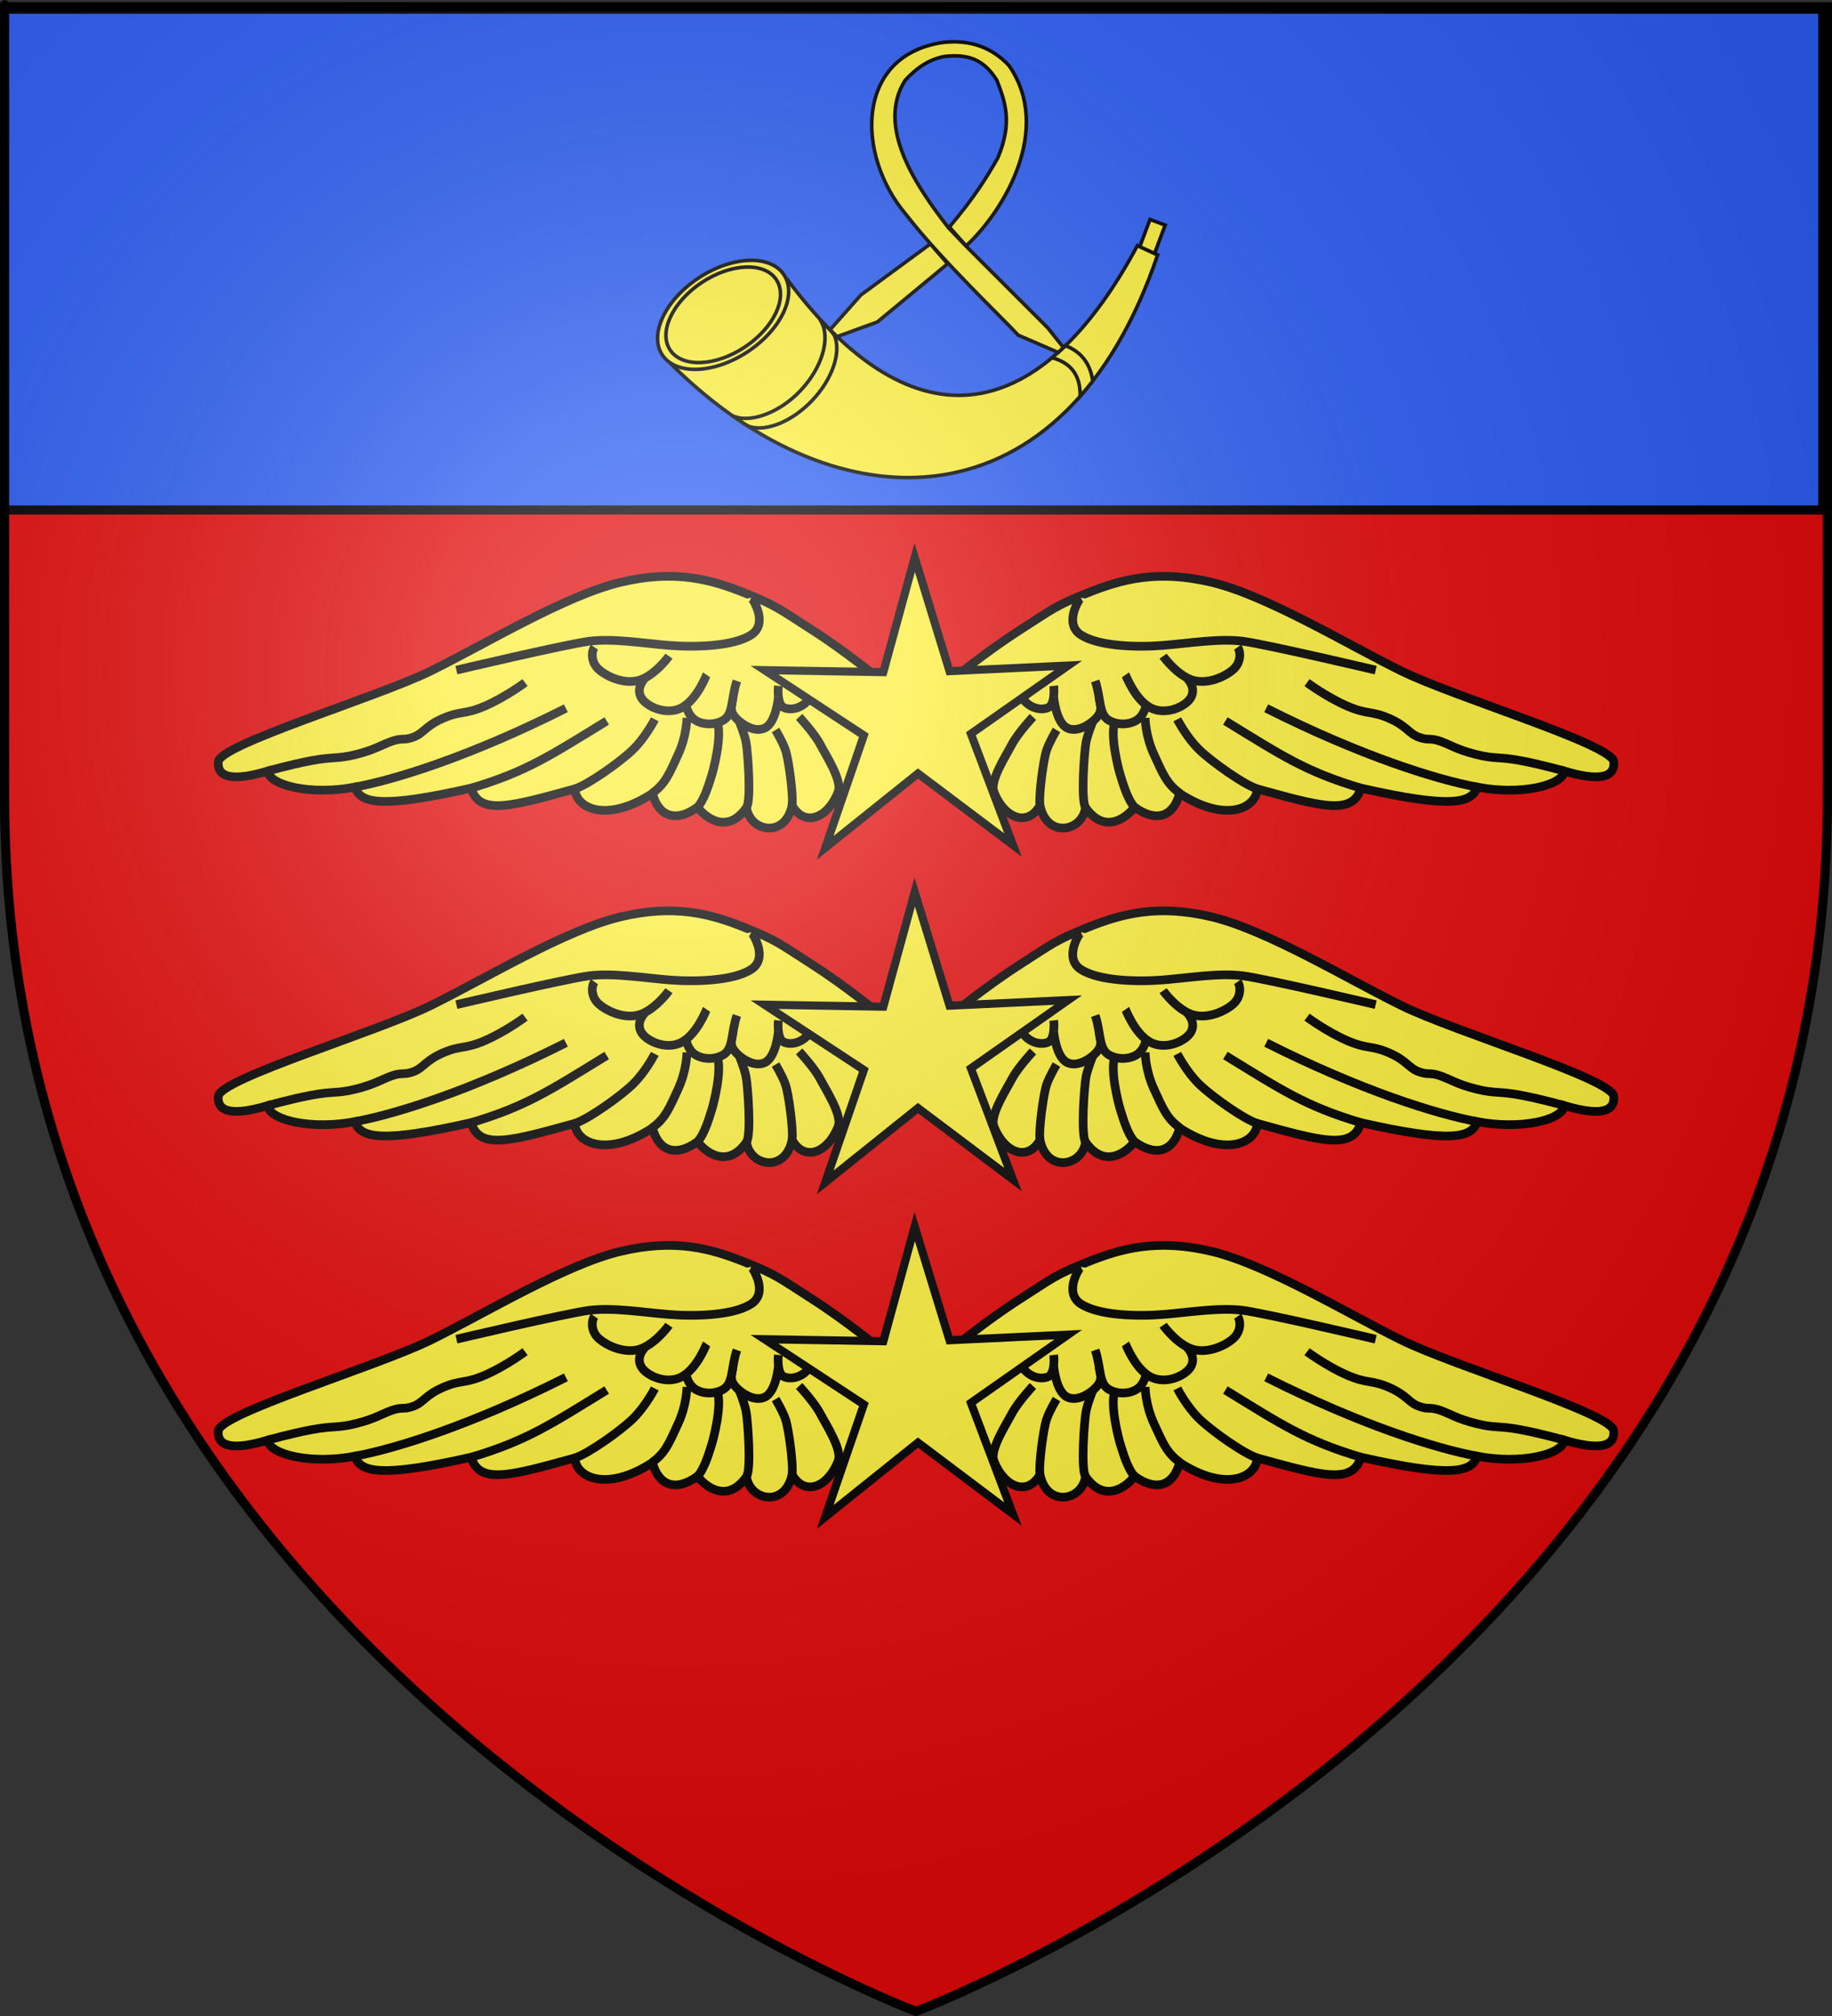 <?xml version="1.0" encoding="UTF-8" standalone="no"?>
<svg
   xmlns:dc="http://purl.org/dc/elements/1.1/"
   xmlns:cc="http://web.resource.org/cc/"
   xmlns:rdf="http://www.w3.org/1999/02/22-rdf-syntax-ns#"
   xmlns:svg="http://www.w3.org/2000/svg"
   xmlns="http://www.w3.org/2000/svg"
   xmlns:xlink="http://www.w3.org/1999/xlink"
   xmlns:sodipodi="http://sodipodi.sourceforge.net/DTD/sodipodi-0.dtd"
   xmlns:inkscape="http://www.inkscape.org/namespaces/inkscape"
   height="660"
   width="600"
   version="1.0"
   id="svg2"
   sodipodi:version="0.32"
   inkscape:version="0.44.1"
   sodipodi:docname="Blason_Le_Bourget_93.svg"
   sodipodi:docbase="O:\blasons"
   inkscape:export-filename="/Users/olivier/Desktop/Blason Rouge/Blason_Vide_3D.png"
   inkscape:export-xdpi="144"
   inkscape:export-ydpi="144">
  <rect width="100%" height="100%" fill="#333333" stroke="none"/>
  <sodipodi:namedview
     inkscape:window-height="712"
     inkscape:window-width="1024"
     inkscape:pageshadow="2"
     inkscape:pageopacity="0.0"
     guidetolerance="10.0"
     gridtolerance="10.0"
     objecttolerance="10.0"
     borderopacity="1.0"
     bordercolor="#666666"
     pagecolor="#ffffff"
     id="base"
     showgrid="false"
     height="660px"
     inkscape:zoom="0.63"
     inkscape:cx="226.40236"
     inkscape:cy="347.32849"
     inkscape:window-x="-4"
     inkscape:window-y="-4"
     inkscape:current-layer="layer3"
     showguides="true"
     inkscape:guide-bbox="true">
    <sodipodi:guide
       orientation="horizontal"
       position="1007.908"
       id="guide4840" />
  </sodipodi:namedview>
  <desc
     id="desc4">Flag of Canton of Valais (Wallis)</desc>
  <defs
     id="defs6">
    <linearGradient
       id="linearGradient2893">
      <stop
         style="stop-color:white;stop-opacity:0.314;"
         offset="0"
         id="stop2895" />
      <stop
         id="stop2897"
         offset="0.19"
         style="stop-color:white;stop-opacity:0.251;" />
      <stop
         style="stop-color:#6b6b6b;stop-opacity:0.125;"
         offset="0.6"
         id="stop2901" />
      <stop
         style="stop-color:black;stop-opacity:0.125;"
         offset="1"
         id="stop2899" />
    </linearGradient>
    <linearGradient
       id="linearGradient2885">
      <stop
         id="stop2887"
         offset="0"
         style="stop-color:white;stop-opacity:1;" />
      <stop
         style="stop-color:white;stop-opacity:1;"
         offset="0.229"
         id="stop2891" />
      <stop
         id="stop2889"
         offset="1"
         style="stop-color:black;stop-opacity:1;" />
    </linearGradient>
    <linearGradient
       id="linearGradient2955">
      <stop
         id="stop2867"
         offset="0"
         style="stop-color:#fd0000;stop-opacity:1;" />
      <stop
         style="stop-color:#e77275;stop-opacity:0.659;"
         offset="0.5"
         id="stop2873" />
      <stop
         style="stop-color:black;stop-opacity:0.323;"
         offset="1"
         id="stop2959" />
    </linearGradient>
    <radialGradient
       inkscape:collect="always"
       xlink:href="#linearGradient2955"
       id="radialGradient2961"
       cx="225.524"
       cy="218.901"
       fx="225.524"
       fy="218.901"
       r="300"
       gradientTransform="matrix(-4.167939e-4,2.183,-1.884,-3.599562e-4,615.597,-289.121)"
       gradientUnits="userSpaceOnUse" />
    <polygon
       id="star"
       transform="scale(53,53)"
       points="0,-1 0.588,0.809 -0.951,-0.309 0.951,-0.309 -0.588,0.809 0,-1 " />
    <clipPath
       id="clip">
      <path
         d="M 0,-200 L 0,600 L 300,600 L 300,-200 L 0,-200 z "
         id="path10" />
    </clipPath>
    <radialGradient
       inkscape:collect="always"
       xlink:href="#linearGradient2955"
       id="radialGradient1911"
       gradientUnits="userSpaceOnUse"
       gradientTransform="matrix(-4.167939e-4,2.183,-1.884,-3.599562e-4,615.597,-289.121)"
       cx="225.524"
       cy="218.901"
       fx="225.524"
       fy="218.901"
       r="300" />
    <radialGradient
       inkscape:collect="always"
       xlink:href="#linearGradient2955"
       id="radialGradient2865"
       gradientUnits="userSpaceOnUse"
       gradientTransform="matrix(0,1.749,-1.593,-1.049767e-7,551.788,-191.29)"
       cx="225.524"
       cy="218.901"
       fx="225.524"
       fy="218.901"
       r="300" />
    <radialGradient
       inkscape:collect="always"
       xlink:href="#linearGradient2955"
       id="radialGradient2871"
       gradientUnits="userSpaceOnUse"
       gradientTransform="matrix(0,1.386,-1.323,-5.741131e-8,-158.082,-109.541)"
       cx="225.524"
       cy="218.901"
       fx="225.524"
       fy="218.901"
       r="300" />
    <radialGradient
       inkscape:collect="always"
       xlink:href="#linearGradient2893"
       id="radialGradient3163"
       gradientUnits="userSpaceOnUse"
       gradientTransform="matrix(1.353,0,0,1.349,-77.629,-85.747)"
       cx="221.445"
       cy="226.331"
       fx="221.445"
       fy="226.331"
       r="300" />
  </defs>
  <g
     inkscape:groupmode="layer"
     id="layer3"
     inkscape:label="Fond écu"
     style="display:inline">
    <path
       id="path2855"
       style="fill:#e20909;fill-opacity:1;fill-rule:evenodd;stroke:none;stroke-width:1px;stroke-linecap:butt;stroke-linejoin:miter;stroke-opacity:1"
       d="M 300,658.5 C 300,658.5 598.5,546.18 598.5,260.728 C 598.5,-24.723 598.5,2.176 598.5,2.176 L 1.5,2.176 L 1.5,260.728 C 1.5,546.18 300,658.5 300,658.5 z "
       sodipodi:nodetypes="cccccc" />
    <path
       style="opacity:1;fill:#2b5df2;fill-opacity:1;stroke:black;stroke-width:3;stroke-miterlimit:4;stroke-dasharray:none;stroke-opacity:1;display:inline"
       d="M 8e-006,3 L 8e-006,166.969 L 597,166.969 C 597,102.06 597,3 597,3 L 8e-006,3 z "
       id="rect3182" />
    <g
       style="display:inline;fill:#fcef3c;fill-opacity:1"
       id="g12258"
       transform="matrix(1,0,0,1,420.168,-150.374)">
      <path
         id="path6357"
         style="fill:#fcef3c;fill-opacity:1;fill-rule:evenodd;stroke:black;stroke-width:1.167;stroke-linecap:butt;stroke-linejoin:miter;stroke-miterlimit:4;stroke-dasharray:none;stroke-opacity:1"
         d="M -162.251,241.97 C -117.155,302.307 -76.333,284.434 -47.651,230.765 L -41.029,233.821 C -71.382,323.519 -145.328,324.333 -200.451,269.474 L -162.251,241.97 z " />
      <path
         id="path1900"
         style="fill:#fcef3c;fill-opacity:1;fill-rule:evenodd;stroke:black;stroke-width:1.167;stroke-linejoin:miter;stroke-miterlimit:4;stroke-dasharray:none;stroke-opacity:1"
         d="M -163.479,240.243 C -158.977,246.871 -164.221,258.161 -175.19,265.458 C -186.159,272.755 -198.699,273.294 -203.197,266.663 C -207.699,260.035 -202.456,248.745 -191.487,241.448 C -180.518,234.151 -167.978,233.612 -163.479,240.243 z " />
      <path
         id="path4561"
         style="fill:#fcef3c;fill-opacity:1;fill-rule:evenodd;stroke:black;stroke-width:1.167;stroke-linejoin:miter;stroke-miterlimit:4;stroke-dasharray:none;stroke-opacity:1"
         d="M -165.954,241.865 C -162.021,247.674 -166.602,257.566 -176.185,263.96 C -185.768,270.354 -196.723,270.827 -200.653,265.017 C -204.586,259.209 -200.005,249.316 -190.422,242.922 C -180.839,236.528 -169.884,236.055 -165.954,241.865 z " />
      <path
         id="path2789"
         style="fill:#fcef3c;fill-opacity:1;fill-rule:evenodd;stroke:black;stroke-width:1.167;stroke-linecap:butt;stroke-linejoin:miter;stroke-miterlimit:4;stroke-dasharray:none;stroke-opacity:1"
         d="M -151.052,255.988 C -148.224,261.478 -151.023,270.912 -158.041,278.302 C -164.648,285.26 -173.538,288.626 -179.242,286.907 C -178.948,287.314 -175.815,289.706 -174.533,290.08 C -168.945,291.711 -160.612,288.265 -154.163,281.474 C -147.581,274.543 -144.616,265.811 -146.817,260.371 C -147.267,259.259 -150.274,256.349 -151.052,255.988 z " />
      <path
         id="path8141"
         style="fill:#fcef3c;fill-opacity:1;fill-rule:evenodd;stroke:black;stroke-width:1.167;stroke-linecap:butt;stroke-linejoin:miter;stroke-miterlimit:4;stroke-dasharray:none;stroke-opacity:1"
         d="M -71.209,263.534 C -72.653,264.936 -74.116,266.251 -75.596,267.485 C -69.893,269.052 -66.278,272.7 -66.395,280.089 C -64.996,278.502 -63.618,276.842 -62.275,275.106 C -63.055,269.756 -65.714,265.684 -71.209,263.534 z " />
      <path
         sodipodi:nodetypes="ccccccccccccccccccccccc"
         id="path9034"
         style="fill:#fcef3c;fill-opacity:1;fill-rule:evenodd;stroke:black;stroke-width:1.167;stroke-linecap:butt;stroke-linejoin:miter;stroke-miterlimit:4;stroke-dasharray:none;stroke-opacity:1"
         d="M -110.896,168.863 C -116.19,169.875 -120.198,172.834 -123.728,176.666 C -133.358,191.894 -120.141,211.292 -109.52,224.955 L -103.88,230.863 L -77.055,257.676 L -71.865,264.154 C -72.442,264.703 -73.02,265.237 -73.603,265.759 L -86.706,260.095 C -92.053,254.264 -111.799,235.617 -123.412,220.629 C -139.91,201.215 -140.212,168.414 -111.214,164.248 C -102.773,163.353 -95.542,165.624 -89.726,171.828 C -75.398,192.409 -91.08,219.168 -103.746,230.863 L -109.252,224.688 C -101.272,215.283 -97.177,208.733 -93.415,202.142 C -88.375,190.382 -91.045,183.539 -93.682,176.666 C -97.945,169.829 -103.017,167.988 -110.896,168.863 z M -115.475,230.231 L -138.217,246.943 L -148.305,258.308 C -147.536,259.084 -146.774,259.85 -146.008,260.581 L -132.856,255.804 C -127.859,251.654 -114.809,240.933 -109.811,236.721 L -115.475,230.231 z " />
      <path
         id="rect11697"
         style="fill:#fcef3c;fill-opacity:1;fill-rule:evenodd;stroke:black;stroke-width:1.167;stroke-linejoin:miter;stroke-miterlimit:4;stroke-dasharray:none;stroke-opacity:1"
         d="M -43.533,222.221 L -46.875,231.118 L -42.038,233.355 L -38.561,224.081 L -43.533,222.221 z " />
    </g>
    <g
       id="g17196"
       transform="matrix(0.885,0,0,0.885,33.103,19.419)">
      <g
         transform="translate(8.889,162.968)"
         id="g4793">
        <g
           style="fill:#fcef3c;fill-opacity:1;stroke:black;stroke-width:5.402;stroke-miterlimit:4;stroke-dasharray:none;stroke-opacity:1"
           transform="matrix(0.42,0.42,-0.42,0.42,663.969,213.385)"
           id="g2325">
          <path
             d="M -273.304,-4.103 C -281.689,-11.156 -371.198,37.356 -406.833,49.505 C -442.442,61.646 -499.418,75.513 -529.582,94.103 C -559.227,112.372 -570.651,132.693 -579.539,153.526 C -588.098,173.588 -587.643,175.372 -593.006,199.896 C -598.368,224.421 -600.988,251.624 -600.988,251.624 C -600.988,251.624 -598.815,285.66 -587.241,290.556 C -575.666,295.453 -557.04,288.529 -555.433,281.312 C -546.757,297.132 -534.287,289.713 -533.837,281.906 C -517.261,289.606 -502.502,283.227 -506.857,267.887 C -489.168,279.55 -476.624,260.89 -485.828,248.761 C -465.124,252.406 -463.259,234.538 -464.45,227.043 C -447.243,224.099 -443.42,213.53 -450.589,201.113 C -417.04,193.926 -410.332,173.901 -418.403,164.893 C -383.15,144.838 -364.315,134.733 -373.099,118.913 C -325.48,88.838 -317.237,77.007 -322.328,67.252 C -300.097,52.17 -285.445,29.635 -290.78,21.651 C -272.863,11.976 -264.988,2.893 -273.304,-4.103 z "
             style="fill:#fcef3c;fill-opacity:1;fill-rule:evenodd;stroke:black;stroke-width:5.402;stroke-linecap:butt;stroke-linejoin:miter;stroke-miterlimit:4;stroke-dasharray:none;stroke-opacity:1"
             id="path10141" />
          <path
             d="M -580.302,158.359 C -580.585,159.099 -576.841,177.563 -563.914,174.78 C -550.988,171.997 -533.668,155.667 -522.891,142.961 C -512.286,130.456 -501.277,115.033 -489.573,106.089 C -477.635,96.964 -418.548,60.431 -418.548,60.431"
             style="fill:#fcef3c;fill-opacity:1;fill-rule:evenodd;stroke:black;stroke-width:5.402;stroke-linecap:butt;stroke-linejoin:miter;stroke-miterlimit:4;stroke-dasharray:none;stroke-opacity:1"
             id="path11049" />
          <path
             d="M -450.48,200.917 C -460.538,202.634 -466.97,199.731 -479.128,195.248 C -491.285,190.765 -499.109,182.984 -499.109,182.984"
             style="fill:#fcef3c;fill-opacity:1;fill-rule:evenodd;stroke:black;stroke-width:5.402;stroke-linecap:butt;stroke-linejoin:miter;stroke-miterlimit:4;stroke-dasharray:none;stroke-opacity:1"
             id="path11051" />
          <path
             d="M -464.366,227.05 C -471.321,226.645 -480.307,221.43 -484.054,219.566 C -487.896,217.654 -506.365,206.648 -510.281,198.701"
             style="fill:#fcef3c;fill-opacity:1;fill-rule:evenodd;stroke:black;stroke-width:5.402;stroke-linecap:butt;stroke-linejoin:miter;stroke-miterlimit:4;stroke-dasharray:none;stroke-opacity:1"
             id="path11053" />
          <path
             d="M -485.646,248.783 C -490.74,248.259 -511.074,224.624 -514.271,219.949 C -517.382,215.398 -520.646,207.428 -520.646,207.428"
             style="fill:#fcef3c;fill-opacity:1;fill-rule:evenodd;stroke:black;stroke-width:5.402;stroke-linecap:butt;stroke-linejoin:miter;stroke-miterlimit:4;stroke-dasharray:none;stroke-opacity:1"
             id="path11055" />
          <path
             d="M -506.828,267.975 C -512.076,263.878 -525.739,245.906 -528.3,240.594 C -530.813,235.381 -532.76,227.414 -532.76,227.414"
             style="fill:#fcef3c;fill-opacity:1;fill-rule:evenodd;stroke:black;stroke-width:5.402;stroke-linecap:butt;stroke-linejoin:miter;stroke-miterlimit:4;stroke-dasharray:none;stroke-opacity:1"
             id="path11057" />
          <path
             d="M -533.869,281.928 C -540.263,277.693 -543.81,260.669 -546.098,253.367 C -548.447,245.849 -548.924,232.028 -548.924,232.028"
             style="fill:#fcef3c;fill-opacity:1;fill-rule:evenodd;stroke:black;stroke-width:5.402;stroke-linecap:butt;stroke-linejoin:miter;stroke-miterlimit:4;stroke-dasharray:none;stroke-opacity:1"
             id="path11059" />
          <path
             d="M -418.284,164.843 C -425.767,168.844 -450.2,173.063 -461.288,173.213 C -472.433,173.364 -484.254,169.512 -484.254,169.512"
             style="fill:#fcef3c;fill-opacity:1;fill-rule:evenodd;stroke:black;stroke-width:5.402;stroke-linecap:butt;stroke-linejoin:miter;stroke-miterlimit:4;stroke-dasharray:none;stroke-opacity:1"
             id="path11061" />
          <path
             d="M -373.061,118.921 C -404.709,135.996 -421.995,139.386 -462.359,149.043"
             style="fill:#fcef3c;fill-opacity:1;fill-rule:evenodd;stroke:black;stroke-width:5.402;stroke-linecap:butt;stroke-linejoin:miter;stroke-miterlimit:4;stroke-dasharray:none;stroke-opacity:1"
             id="path11063" />
          <path
             d="M -322.29,67.219 C -343.722,81.962 -387.349,104.788 -449.976,125.461"
             style="fill:#fcef3c;fill-opacity:1;fill-rule:evenodd;stroke:black;stroke-width:5.402;stroke-linecap:butt;stroke-linejoin:miter;stroke-miterlimit:4;stroke-dasharray:none;stroke-opacity:1"
             id="path11065" />
          <path
             d="M -290.703,21.632 C -290.703,21.632 -303.192,28.493 -314.809,36.425 C -326.426,44.356 -326.649,47.057 -337.171,53.357 C -347.693,59.657 -352.474,60.314 -358.726,63.3 C -365.119,66.354 -364.006,68.187 -370.048,70.983 C -376.212,73.835 -380.095,71.295 -391.427,75.766 C -402.76,80.237 -402.412,83.764 -415.378,88.866 C -428.343,93.968 -443.288,96.174 -443.288,96.174"
             style="fill:#fcef3c;fill-opacity:1;fill-rule:evenodd;stroke:black;stroke-width:5.402;stroke-linecap:butt;stroke-linejoin:miter;stroke-miterlimit:4;stroke-dasharray:none;stroke-opacity:1"
             id="path11067" />
          <path
             d="M -573.57,216.601 C -573.44,217.058 -568.256,227.281 -561.448,228.47 C -554.64,229.659 -548.342,226.171 -546.338,221.355 C -544.334,216.538 -553.431,209.204 -553.431,209.204"
             style="fill:#fcef3c;fill-opacity:1;fill-rule:evenodd;stroke:black;stroke-width:5.402;stroke-linecap:butt;stroke-linejoin:miter;stroke-miterlimit:4;stroke-dasharray:none;stroke-opacity:1"
             id="path11069" />
          <path
             d="M -548.676,214.028 C -548.676,214.028 -536.529,224.324 -529.053,221.861 C -521.577,219.397 -520.025,207.875 -520.688,203.237 C -521.351,198.605 -523.729,197.635 -528.071,194.548"
             style="fill:#fcef3c;fill-opacity:1;fill-rule:evenodd;stroke:black;stroke-width:5.402;stroke-linecap:butt;stroke-linejoin:miter;stroke-miterlimit:4;stroke-dasharray:none;stroke-opacity:1"
             id="path11071" />
          <path
             d="M -537.338,188.787 C -527.216,193.645 -521.096,202.241 -513.699,200.006 C -506.455,197.814 -502.061,191.422 -501.569,186.489 C -501.063,181.41 -504.223,177.192 -504.223,177.192"
             style="fill:#fcef3c;fill-opacity:1;fill-rule:evenodd;stroke:black;stroke-width:5.402;stroke-linecap:butt;stroke-linejoin:miter;stroke-miterlimit:4;stroke-dasharray:none;stroke-opacity:1"
             id="path11073" />
          <path
             d="M -526.677,172.722 C -526.328,172.787 -511.753,179.425 -501.273,176.267 C -490.877,173.135 -486.016,159.921 -487.921,153.748 C -489.784,147.727 -495.963,147.225 -498.413,147.017"
             style="fill:#fcef3c;fill-opacity:1;fill-rule:evenodd;stroke:black;stroke-width:5.402;stroke-linecap:butt;stroke-linejoin:miter;stroke-miterlimit:4;stroke-dasharray:none;stroke-opacity:1"
             id="path11075" />
          <path
             d="M -518.343,147.926 C -517.646,148.057 -503.495,150.203 -494.657,145.451 C -485.833,140.707 -481.797,128.98 -481.567,122.594 C -481.331,116.057 -486.059,111.761 -489.444,111.161"
             style="fill:#fcef3c;fill-opacity:1;fill-rule:evenodd;stroke:black;stroke-width:5.402;stroke-linecap:butt;stroke-linejoin:miter;stroke-miterlimit:4;stroke-dasharray:none;stroke-opacity:1"
             id="path11077" />
        </g>
        <g
           id="g5833"
           transform="matrix(-0.42,0.42,0.42,0.42,-78.56,213.385)"
           style="fill:#fcef3c;fill-opacity:1;stroke:black;stroke-width:5.402;stroke-miterlimit:4;stroke-dasharray:none;stroke-opacity:1">
          <path
             id="path5835"
             style="fill:#fcef3c;fill-opacity:1;fill-rule:evenodd;stroke:black;stroke-width:5.402;stroke-linecap:butt;stroke-linejoin:miter;stroke-miterlimit:4;stroke-dasharray:none;stroke-opacity:1"
             d="M -273.304,-4.103 C -281.689,-11.156 -371.198,37.356 -406.833,49.505 C -442.442,61.646 -499.418,75.513 -529.582,94.103 C -559.227,112.372 -570.651,132.693 -579.539,153.526 C -588.098,173.588 -587.643,175.372 -593.006,199.896 C -598.368,224.421 -600.988,251.624 -600.988,251.624 C -600.988,251.624 -598.815,285.66 -587.241,290.556 C -575.666,295.453 -557.04,288.529 -555.433,281.312 C -546.757,297.132 -534.287,289.713 -533.837,281.906 C -517.261,289.606 -502.502,283.227 -506.857,267.887 C -489.168,279.55 -476.624,260.89 -485.828,248.761 C -465.124,252.406 -463.259,234.538 -464.45,227.043 C -447.243,224.099 -443.42,213.53 -450.589,201.113 C -417.04,193.926 -410.332,173.901 -418.403,164.893 C -383.15,144.838 -364.315,134.733 -373.099,118.913 C -325.48,88.838 -317.237,77.007 -322.328,67.252 C -300.097,52.17 -285.445,29.635 -290.78,21.651 C -272.863,11.976 -264.988,2.893 -273.304,-4.103 z " />
          <path
             id="path5837"
             style="fill:#fcef3c;fill-opacity:1;fill-rule:evenodd;stroke:black;stroke-width:5.402;stroke-linecap:butt;stroke-linejoin:miter;stroke-miterlimit:4;stroke-dasharray:none;stroke-opacity:1"
             d="M -580.302,158.359 C -580.585,159.099 -576.841,177.563 -563.914,174.78 C -550.988,171.997 -533.668,155.667 -522.891,142.961 C -512.286,130.456 -501.277,115.033 -489.573,106.089 C -477.635,96.964 -418.548,60.431 -418.548,60.431" />
          <path
             id="path5839"
             style="fill:#fcef3c;fill-opacity:1;fill-rule:evenodd;stroke:black;stroke-width:5.402;stroke-linecap:butt;stroke-linejoin:miter;stroke-miterlimit:4;stroke-dasharray:none;stroke-opacity:1"
             d="M -450.48,200.917 C -460.538,202.634 -466.97,199.731 -479.128,195.248 C -491.285,190.765 -499.109,182.984 -499.109,182.984" />
          <path
             id="path5841"
             style="fill:#fcef3c;fill-opacity:1;fill-rule:evenodd;stroke:black;stroke-width:5.402;stroke-linecap:butt;stroke-linejoin:miter;stroke-miterlimit:4;stroke-dasharray:none;stroke-opacity:1"
             d="M -464.366,227.05 C -471.321,226.645 -480.307,221.43 -484.054,219.566 C -487.896,217.654 -506.365,206.648 -510.281,198.701" />
          <path
             id="path5843"
             style="fill:#fcef3c;fill-opacity:1;fill-rule:evenodd;stroke:black;stroke-width:5.402;stroke-linecap:butt;stroke-linejoin:miter;stroke-miterlimit:4;stroke-dasharray:none;stroke-opacity:1"
             d="M -485.646,248.783 C -490.74,248.259 -511.074,224.624 -514.271,219.949 C -517.382,215.398 -520.646,207.428 -520.646,207.428" />
          <path
             id="path5845"
             style="fill:#fcef3c;fill-opacity:1;fill-rule:evenodd;stroke:black;stroke-width:5.402;stroke-linecap:butt;stroke-linejoin:miter;stroke-miterlimit:4;stroke-dasharray:none;stroke-opacity:1"
             d="M -506.828,267.975 C -512.076,263.878 -525.739,245.906 -528.3,240.594 C -530.813,235.381 -532.76,227.414 -532.76,227.414" />
          <path
             id="path5847"
             style="fill:#fcef3c;fill-opacity:1;fill-rule:evenodd;stroke:black;stroke-width:5.402;stroke-linecap:butt;stroke-linejoin:miter;stroke-miterlimit:4;stroke-dasharray:none;stroke-opacity:1"
             d="M -533.869,281.928 C -540.263,277.693 -543.81,260.669 -546.098,253.367 C -548.447,245.849 -548.924,232.028 -548.924,232.028" />
          <path
             id="path5849"
             style="fill:#fcef3c;fill-opacity:1;fill-rule:evenodd;stroke:black;stroke-width:5.402;stroke-linecap:butt;stroke-linejoin:miter;stroke-miterlimit:4;stroke-dasharray:none;stroke-opacity:1"
             d="M -418.284,164.843 C -425.767,168.844 -450.2,173.063 -461.288,173.213 C -472.433,173.364 -484.254,169.512 -484.254,169.512" />
          <path
             id="path5851"
             style="fill:#fcef3c;fill-opacity:1;fill-rule:evenodd;stroke:black;stroke-width:5.402;stroke-linecap:butt;stroke-linejoin:miter;stroke-miterlimit:4;stroke-dasharray:none;stroke-opacity:1"
             d="M -373.061,118.921 C -404.709,135.996 -421.995,139.386 -462.359,149.043" />
          <path
             id="path5853"
             style="fill:#fcef3c;fill-opacity:1;fill-rule:evenodd;stroke:black;stroke-width:5.402;stroke-linecap:butt;stroke-linejoin:miter;stroke-miterlimit:4;stroke-dasharray:none;stroke-opacity:1"
             d="M -322.29,67.219 C -343.722,81.962 -387.349,104.788 -449.976,125.461" />
          <path
             id="path5855"
             style="fill:#fcef3c;fill-opacity:1;fill-rule:evenodd;stroke:black;stroke-width:5.402;stroke-linecap:butt;stroke-linejoin:miter;stroke-miterlimit:4;stroke-dasharray:none;stroke-opacity:1"
             d="M -290.703,21.632 C -290.703,21.632 -303.192,28.493 -314.809,36.425 C -326.426,44.356 -326.649,47.057 -337.171,53.357 C -347.693,59.657 -352.474,60.314 -358.726,63.3 C -365.119,66.354 -364.006,68.187 -370.048,70.983 C -376.212,73.835 -380.095,71.295 -391.427,75.766 C -402.76,80.237 -402.412,83.764 -415.378,88.866 C -428.343,93.968 -443.288,96.174 -443.288,96.174" />
          <path
             id="path5857"
             style="fill:#fcef3c;fill-opacity:1;fill-rule:evenodd;stroke:black;stroke-width:5.402;stroke-linecap:butt;stroke-linejoin:miter;stroke-miterlimit:4;stroke-dasharray:none;stroke-opacity:1"
             d="M -573.57,216.601 C -573.44,217.058 -568.256,227.281 -561.448,228.47 C -554.64,229.659 -548.342,226.171 -546.338,221.355 C -544.334,216.538 -553.431,209.204 -553.431,209.204" />
          <path
             id="path5859"
             style="fill:#fcef3c;fill-opacity:1;fill-rule:evenodd;stroke:black;stroke-width:5.402;stroke-linecap:butt;stroke-linejoin:miter;stroke-miterlimit:4;stroke-dasharray:none;stroke-opacity:1"
             d="M -548.676,214.028 C -548.676,214.028 -536.529,224.324 -529.053,221.861 C -521.577,219.397 -520.025,207.875 -520.688,203.237 C -521.351,198.605 -523.729,197.635 -528.071,194.548" />
          <path
             id="path5861"
             style="fill:#fcef3c;fill-opacity:1;fill-rule:evenodd;stroke:black;stroke-width:5.402;stroke-linecap:butt;stroke-linejoin:miter;stroke-miterlimit:4;stroke-dasharray:none;stroke-opacity:1"
             d="M -537.338,188.787 C -527.216,193.645 -521.096,202.241 -513.699,200.006 C -506.455,197.814 -502.061,191.422 -501.569,186.489 C -501.063,181.41 -504.223,177.192 -504.223,177.192" />
          <path
             id="path5863"
             style="fill:#fcef3c;fill-opacity:1;fill-rule:evenodd;stroke:black;stroke-width:5.402;stroke-linecap:butt;stroke-linejoin:miter;stroke-miterlimit:4;stroke-dasharray:none;stroke-opacity:1"
             d="M -526.677,172.722 C -526.328,172.787 -511.753,179.425 -501.273,176.267 C -490.877,173.135 -486.016,159.921 -487.921,153.748 C -489.784,147.727 -495.963,147.225 -498.413,147.017" />
          <path
             id="path5865"
             style="fill:#fcef3c;fill-opacity:1;fill-rule:evenodd;stroke:black;stroke-width:5.402;stroke-linecap:butt;stroke-linejoin:miter;stroke-miterlimit:4;stroke-dasharray:none;stroke-opacity:1"
             d="M -518.343,147.926 C -517.646,148.057 -503.495,150.203 -494.657,145.451 C -485.833,140.707 -481.797,128.98 -481.567,122.594 C -481.331,116.057 -486.059,111.761 -489.444,111.161" />
        </g>
      </g>
      <path
         transform="matrix(1.17,0,0,1.17,-28.934,-331.855)"
         d="M 313.147,532.047 L 283.113,509.443 L 253.779,532.949 L 265.995,497.399 L 234.576,476.765 L 272.16,477.398 L 282.076,441.139 L 293.088,477.08 L 330.636,475.306 L 299.857,496.885 L 313.147,532.047 z "
         inkscape:randomized="0"
         inkscape:rounded="0"
         inkscape:flatsided="false"
         sodipodi:arg2="1.5556137"
         sodipodi:arg1="0.92729522"
         sodipodi:r2="17.80415"
         sodipodi:r1="50.507626"
         sodipodi:cy="491.64124"
         sodipodi:cx="282.84271"
         sodipodi:sides="5"
         id="path12681"
         style="fill:#fcef3c;fill-opacity:1;stroke:black;stroke-width:2.565;stroke-miterlimit:4;stroke-dasharray:none;stroke-opacity:1;display:inline"
         sodipodi:type="star" />
    </g>
    <g
       transform="matrix(0.885,0,0,0.885,33.103,128.942)"
       id="g17234">
      <g
         id="g17236"
         transform="translate(8.889,162.968)">
        <g
           id="g17238"
           transform="matrix(0.42,0.42,-0.42,0.42,663.969,213.385)"
           style="fill:#fcef3c;fill-opacity:1;stroke:black;stroke-width:5.402;stroke-miterlimit:4;stroke-dasharray:none;stroke-opacity:1">
          <path
             id="path17240"
             style="fill:#fcef3c;fill-opacity:1;fill-rule:evenodd;stroke:black;stroke-width:5.402;stroke-linecap:butt;stroke-linejoin:miter;stroke-miterlimit:4;stroke-dasharray:none;stroke-opacity:1"
             d="M -273.304,-4.103 C -281.689,-11.156 -371.198,37.356 -406.833,49.505 C -442.442,61.646 -499.418,75.513 -529.582,94.103 C -559.227,112.372 -570.651,132.693 -579.539,153.526 C -588.098,173.588 -587.643,175.372 -593.006,199.896 C -598.368,224.421 -600.988,251.624 -600.988,251.624 C -600.988,251.624 -598.815,285.66 -587.241,290.556 C -575.666,295.453 -557.04,288.529 -555.433,281.312 C -546.757,297.132 -534.287,289.713 -533.837,281.906 C -517.261,289.606 -502.502,283.227 -506.857,267.887 C -489.168,279.55 -476.624,260.89 -485.828,248.761 C -465.124,252.406 -463.259,234.538 -464.45,227.043 C -447.243,224.099 -443.42,213.53 -450.589,201.113 C -417.04,193.926 -410.332,173.901 -418.403,164.893 C -383.15,144.838 -364.315,134.733 -373.099,118.913 C -325.48,88.838 -317.237,77.007 -322.328,67.252 C -300.097,52.17 -285.445,29.635 -290.78,21.651 C -272.863,11.976 -264.988,2.893 -273.304,-4.103 z " />
          <path
             id="path17242"
             style="fill:#fcef3c;fill-opacity:1;fill-rule:evenodd;stroke:black;stroke-width:5.402;stroke-linecap:butt;stroke-linejoin:miter;stroke-miterlimit:4;stroke-dasharray:none;stroke-opacity:1"
             d="M -580.302,158.359 C -580.585,159.099 -576.841,177.563 -563.914,174.78 C -550.988,171.997 -533.668,155.667 -522.891,142.961 C -512.286,130.456 -501.277,115.033 -489.573,106.089 C -477.635,96.964 -418.548,60.431 -418.548,60.431" />
          <path
             id="path17244"
             style="fill:#fcef3c;fill-opacity:1;fill-rule:evenodd;stroke:black;stroke-width:5.402;stroke-linecap:butt;stroke-linejoin:miter;stroke-miterlimit:4;stroke-dasharray:none;stroke-opacity:1"
             d="M -450.48,200.917 C -460.538,202.634 -466.97,199.731 -479.128,195.248 C -491.285,190.765 -499.109,182.984 -499.109,182.984" />
          <path
             id="path17246"
             style="fill:#fcef3c;fill-opacity:1;fill-rule:evenodd;stroke:black;stroke-width:5.402;stroke-linecap:butt;stroke-linejoin:miter;stroke-miterlimit:4;stroke-dasharray:none;stroke-opacity:1"
             d="M -464.366,227.05 C -471.321,226.645 -480.307,221.43 -484.054,219.566 C -487.896,217.654 -506.365,206.648 -510.281,198.701" />
          <path
             id="path17248"
             style="fill:#fcef3c;fill-opacity:1;fill-rule:evenodd;stroke:black;stroke-width:5.402;stroke-linecap:butt;stroke-linejoin:miter;stroke-miterlimit:4;stroke-dasharray:none;stroke-opacity:1"
             d="M -485.646,248.783 C -490.74,248.259 -511.074,224.624 -514.271,219.949 C -517.382,215.398 -520.646,207.428 -520.646,207.428" />
          <path
             id="path17250"
             style="fill:#fcef3c;fill-opacity:1;fill-rule:evenodd;stroke:black;stroke-width:5.402;stroke-linecap:butt;stroke-linejoin:miter;stroke-miterlimit:4;stroke-dasharray:none;stroke-opacity:1"
             d="M -506.828,267.975 C -512.076,263.878 -525.739,245.906 -528.3,240.594 C -530.813,235.381 -532.76,227.414 -532.76,227.414" />
          <path
             id="path17252"
             style="fill:#fcef3c;fill-opacity:1;fill-rule:evenodd;stroke:black;stroke-width:5.402;stroke-linecap:butt;stroke-linejoin:miter;stroke-miterlimit:4;stroke-dasharray:none;stroke-opacity:1"
             d="M -533.869,281.928 C -540.263,277.693 -543.81,260.669 -546.098,253.367 C -548.447,245.849 -548.924,232.028 -548.924,232.028" />
          <path
             id="path17254"
             style="fill:#fcef3c;fill-opacity:1;fill-rule:evenodd;stroke:black;stroke-width:5.402;stroke-linecap:butt;stroke-linejoin:miter;stroke-miterlimit:4;stroke-dasharray:none;stroke-opacity:1"
             d="M -418.284,164.843 C -425.767,168.844 -450.2,173.063 -461.288,173.213 C -472.433,173.364 -484.254,169.512 -484.254,169.512" />
          <path
             id="path17256"
             style="fill:#fcef3c;fill-opacity:1;fill-rule:evenodd;stroke:black;stroke-width:5.402;stroke-linecap:butt;stroke-linejoin:miter;stroke-miterlimit:4;stroke-dasharray:none;stroke-opacity:1"
             d="M -373.061,118.921 C -404.709,135.996 -421.995,139.386 -462.359,149.043" />
          <path
             id="path17258"
             style="fill:#fcef3c;fill-opacity:1;fill-rule:evenodd;stroke:black;stroke-width:5.402;stroke-linecap:butt;stroke-linejoin:miter;stroke-miterlimit:4;stroke-dasharray:none;stroke-opacity:1"
             d="M -322.29,67.219 C -343.722,81.962 -387.349,104.788 -449.976,125.461" />
          <path
             id="path17260"
             style="fill:#fcef3c;fill-opacity:1;fill-rule:evenodd;stroke:black;stroke-width:5.402;stroke-linecap:butt;stroke-linejoin:miter;stroke-miterlimit:4;stroke-dasharray:none;stroke-opacity:1"
             d="M -290.703,21.632 C -290.703,21.632 -303.192,28.493 -314.809,36.425 C -326.426,44.356 -326.649,47.057 -337.171,53.357 C -347.693,59.657 -352.474,60.314 -358.726,63.3 C -365.119,66.354 -364.006,68.187 -370.048,70.983 C -376.212,73.835 -380.095,71.295 -391.427,75.766 C -402.76,80.237 -402.412,83.764 -415.378,88.866 C -428.343,93.968 -443.288,96.174 -443.288,96.174" />
          <path
             id="path17262"
             style="fill:#fcef3c;fill-opacity:1;fill-rule:evenodd;stroke:black;stroke-width:5.402;stroke-linecap:butt;stroke-linejoin:miter;stroke-miterlimit:4;stroke-dasharray:none;stroke-opacity:1"
             d="M -573.57,216.601 C -573.44,217.058 -568.256,227.281 -561.448,228.47 C -554.64,229.659 -548.342,226.171 -546.338,221.355 C -544.334,216.538 -553.431,209.204 -553.431,209.204" />
          <path
             id="path17264"
             style="fill:#fcef3c;fill-opacity:1;fill-rule:evenodd;stroke:black;stroke-width:5.402;stroke-linecap:butt;stroke-linejoin:miter;stroke-miterlimit:4;stroke-dasharray:none;stroke-opacity:1"
             d="M -548.676,214.028 C -548.676,214.028 -536.529,224.324 -529.053,221.861 C -521.577,219.397 -520.025,207.875 -520.688,203.237 C -521.351,198.605 -523.729,197.635 -528.071,194.548" />
          <path
             id="path17266"
             style="fill:#fcef3c;fill-opacity:1;fill-rule:evenodd;stroke:black;stroke-width:5.402;stroke-linecap:butt;stroke-linejoin:miter;stroke-miterlimit:4;stroke-dasharray:none;stroke-opacity:1"
             d="M -537.338,188.787 C -527.216,193.645 -521.096,202.241 -513.699,200.006 C -506.455,197.814 -502.061,191.422 -501.569,186.489 C -501.063,181.41 -504.223,177.192 -504.223,177.192" />
          <path
             id="path17268"
             style="fill:#fcef3c;fill-opacity:1;fill-rule:evenodd;stroke:black;stroke-width:5.402;stroke-linecap:butt;stroke-linejoin:miter;stroke-miterlimit:4;stroke-dasharray:none;stroke-opacity:1"
             d="M -526.677,172.722 C -526.328,172.787 -511.753,179.425 -501.273,176.267 C -490.877,173.135 -486.016,159.921 -487.921,153.748 C -489.784,147.727 -495.963,147.225 -498.413,147.017" />
          <path
             id="path17270"
             style="fill:#fcef3c;fill-opacity:1;fill-rule:evenodd;stroke:black;stroke-width:5.402;stroke-linecap:butt;stroke-linejoin:miter;stroke-miterlimit:4;stroke-dasharray:none;stroke-opacity:1"
             d="M -518.343,147.926 C -517.646,148.057 -503.495,150.203 -494.657,145.451 C -485.833,140.707 -481.797,128.98 -481.567,122.594 C -481.331,116.057 -486.059,111.761 -489.444,111.161" />
        </g>
        <g
           style="fill:#fcef3c;fill-opacity:1;stroke:black;stroke-width:5.402;stroke-miterlimit:4;stroke-dasharray:none;stroke-opacity:1"
           transform="matrix(-0.42,0.42,0.42,0.42,-78.56,213.385)"
           id="g17272">
          <path
             d="M -273.304,-4.103 C -281.689,-11.156 -371.198,37.356 -406.833,49.505 C -442.442,61.646 -499.418,75.513 -529.582,94.103 C -559.227,112.372 -570.651,132.693 -579.539,153.526 C -588.098,173.588 -587.643,175.372 -593.006,199.896 C -598.368,224.421 -600.988,251.624 -600.988,251.624 C -600.988,251.624 -598.815,285.66 -587.241,290.556 C -575.666,295.453 -557.04,288.529 -555.433,281.312 C -546.757,297.132 -534.287,289.713 -533.837,281.906 C -517.261,289.606 -502.502,283.227 -506.857,267.887 C -489.168,279.55 -476.624,260.89 -485.828,248.761 C -465.124,252.406 -463.259,234.538 -464.45,227.043 C -447.243,224.099 -443.42,213.53 -450.589,201.113 C -417.04,193.926 -410.332,173.901 -418.403,164.893 C -383.15,144.838 -364.315,134.733 -373.099,118.913 C -325.48,88.838 -317.237,77.007 -322.328,67.252 C -300.097,52.17 -285.445,29.635 -290.78,21.651 C -272.863,11.976 -264.988,2.893 -273.304,-4.103 z "
             style="fill:#fcef3c;fill-opacity:1;fill-rule:evenodd;stroke:black;stroke-width:5.402;stroke-linecap:butt;stroke-linejoin:miter;stroke-miterlimit:4;stroke-dasharray:none;stroke-opacity:1"
             id="path17274" />
          <path
             d="M -580.302,158.359 C -580.585,159.099 -576.841,177.563 -563.914,174.78 C -550.988,171.997 -533.668,155.667 -522.891,142.961 C -512.286,130.456 -501.277,115.033 -489.573,106.089 C -477.635,96.964 -418.548,60.431 -418.548,60.431"
             style="fill:#fcef3c;fill-opacity:1;fill-rule:evenodd;stroke:black;stroke-width:5.402;stroke-linecap:butt;stroke-linejoin:miter;stroke-miterlimit:4;stroke-dasharray:none;stroke-opacity:1"
             id="path17276" />
          <path
             d="M -450.48,200.917 C -460.538,202.634 -466.97,199.731 -479.128,195.248 C -491.285,190.765 -499.109,182.984 -499.109,182.984"
             style="fill:#fcef3c;fill-opacity:1;fill-rule:evenodd;stroke:black;stroke-width:5.402;stroke-linecap:butt;stroke-linejoin:miter;stroke-miterlimit:4;stroke-dasharray:none;stroke-opacity:1"
             id="path17278" />
          <path
             d="M -464.366,227.05 C -471.321,226.645 -480.307,221.43 -484.054,219.566 C -487.896,217.654 -506.365,206.648 -510.281,198.701"
             style="fill:#fcef3c;fill-opacity:1;fill-rule:evenodd;stroke:black;stroke-width:5.402;stroke-linecap:butt;stroke-linejoin:miter;stroke-miterlimit:4;stroke-dasharray:none;stroke-opacity:1"
             id="path17280" />
          <path
             d="M -485.646,248.783 C -490.74,248.259 -511.074,224.624 -514.271,219.949 C -517.382,215.398 -520.646,207.428 -520.646,207.428"
             style="fill:#fcef3c;fill-opacity:1;fill-rule:evenodd;stroke:black;stroke-width:5.402;stroke-linecap:butt;stroke-linejoin:miter;stroke-miterlimit:4;stroke-dasharray:none;stroke-opacity:1"
             id="path17282" />
          <path
             d="M -506.828,267.975 C -512.076,263.878 -525.739,245.906 -528.3,240.594 C -530.813,235.381 -532.76,227.414 -532.76,227.414"
             style="fill:#fcef3c;fill-opacity:1;fill-rule:evenodd;stroke:black;stroke-width:5.402;stroke-linecap:butt;stroke-linejoin:miter;stroke-miterlimit:4;stroke-dasharray:none;stroke-opacity:1"
             id="path17284" />
          <path
             d="M -533.869,281.928 C -540.263,277.693 -543.81,260.669 -546.098,253.367 C -548.447,245.849 -548.924,232.028 -548.924,232.028"
             style="fill:#fcef3c;fill-opacity:1;fill-rule:evenodd;stroke:black;stroke-width:5.402;stroke-linecap:butt;stroke-linejoin:miter;stroke-miterlimit:4;stroke-dasharray:none;stroke-opacity:1"
             id="path17286" />
          <path
             d="M -418.284,164.843 C -425.767,168.844 -450.2,173.063 -461.288,173.213 C -472.433,173.364 -484.254,169.512 -484.254,169.512"
             style="fill:#fcef3c;fill-opacity:1;fill-rule:evenodd;stroke:black;stroke-width:5.402;stroke-linecap:butt;stroke-linejoin:miter;stroke-miterlimit:4;stroke-dasharray:none;stroke-opacity:1"
             id="path17288" />
          <path
             d="M -373.061,118.921 C -404.709,135.996 -421.995,139.386 -462.359,149.043"
             style="fill:#fcef3c;fill-opacity:1;fill-rule:evenodd;stroke:black;stroke-width:5.402;stroke-linecap:butt;stroke-linejoin:miter;stroke-miterlimit:4;stroke-dasharray:none;stroke-opacity:1"
             id="path17290" />
          <path
             d="M -322.29,67.219 C -343.722,81.962 -387.349,104.788 -449.976,125.461"
             style="fill:#fcef3c;fill-opacity:1;fill-rule:evenodd;stroke:black;stroke-width:5.402;stroke-linecap:butt;stroke-linejoin:miter;stroke-miterlimit:4;stroke-dasharray:none;stroke-opacity:1"
             id="path17292" />
          <path
             d="M -290.703,21.632 C -290.703,21.632 -303.192,28.493 -314.809,36.425 C -326.426,44.356 -326.649,47.057 -337.171,53.357 C -347.693,59.657 -352.474,60.314 -358.726,63.3 C -365.119,66.354 -364.006,68.187 -370.048,70.983 C -376.212,73.835 -380.095,71.295 -391.427,75.766 C -402.76,80.237 -402.412,83.764 -415.378,88.866 C -428.343,93.968 -443.288,96.174 -443.288,96.174"
             style="fill:#fcef3c;fill-opacity:1;fill-rule:evenodd;stroke:black;stroke-width:5.402;stroke-linecap:butt;stroke-linejoin:miter;stroke-miterlimit:4;stroke-dasharray:none;stroke-opacity:1"
             id="path17294" />
          <path
             d="M -573.57,216.601 C -573.44,217.058 -568.256,227.281 -561.448,228.47 C -554.64,229.659 -548.342,226.171 -546.338,221.355 C -544.334,216.538 -553.431,209.204 -553.431,209.204"
             style="fill:#fcef3c;fill-opacity:1;fill-rule:evenodd;stroke:black;stroke-width:5.402;stroke-linecap:butt;stroke-linejoin:miter;stroke-miterlimit:4;stroke-dasharray:none;stroke-opacity:1"
             id="path17296" />
          <path
             d="M -548.676,214.028 C -548.676,214.028 -536.529,224.324 -529.053,221.861 C -521.577,219.397 -520.025,207.875 -520.688,203.237 C -521.351,198.605 -523.729,197.635 -528.071,194.548"
             style="fill:#fcef3c;fill-opacity:1;fill-rule:evenodd;stroke:black;stroke-width:5.402;stroke-linecap:butt;stroke-linejoin:miter;stroke-miterlimit:4;stroke-dasharray:none;stroke-opacity:1"
             id="path17298" />
          <path
             d="M -537.338,188.787 C -527.216,193.645 -521.096,202.241 -513.699,200.006 C -506.455,197.814 -502.061,191.422 -501.569,186.489 C -501.063,181.41 -504.223,177.192 -504.223,177.192"
             style="fill:#fcef3c;fill-opacity:1;fill-rule:evenodd;stroke:black;stroke-width:5.402;stroke-linecap:butt;stroke-linejoin:miter;stroke-miterlimit:4;stroke-dasharray:none;stroke-opacity:1"
             id="path17300" />
          <path
             d="M -526.677,172.722 C -526.328,172.787 -511.753,179.425 -501.273,176.267 C -490.877,173.135 -486.016,159.921 -487.921,153.748 C -489.784,147.727 -495.963,147.225 -498.413,147.017"
             style="fill:#fcef3c;fill-opacity:1;fill-rule:evenodd;stroke:black;stroke-width:5.402;stroke-linecap:butt;stroke-linejoin:miter;stroke-miterlimit:4;stroke-dasharray:none;stroke-opacity:1"
             id="path17302" />
          <path
             d="M -518.343,147.926 C -517.646,148.057 -503.495,150.203 -494.657,145.451 C -485.833,140.707 -481.797,128.98 -481.567,122.594 C -481.331,116.057 -486.059,111.761 -489.444,111.161"
             style="fill:#fcef3c;fill-opacity:1;fill-rule:evenodd;stroke:black;stroke-width:5.402;stroke-linecap:butt;stroke-linejoin:miter;stroke-miterlimit:4;stroke-dasharray:none;stroke-opacity:1"
             id="path17304" />
        </g>
      </g>
      <path
         sodipodi:type="star"
         style="fill:#fcef3c;fill-opacity:1;stroke:black;stroke-width:2.565;stroke-miterlimit:4;stroke-dasharray:none;stroke-opacity:1;display:inline"
         id="path17306"
         sodipodi:sides="5"
         sodipodi:cx="282.84271"
         sodipodi:cy="491.64124"
         sodipodi:r1="50.507626"
         sodipodi:r2="17.80415"
         sodipodi:arg1="0.92729522"
         sodipodi:arg2="1.5556137"
         inkscape:flatsided="false"
         inkscape:rounded="0"
         inkscape:randomized="0"
         d="M 313.147,532.047 L 283.113,509.443 L 253.779,532.949 L 265.995,497.399 L 234.576,476.765 L 272.16,477.398 L 282.076,441.139 L 293.088,477.08 L 330.636,475.306 L 299.857,496.885 L 313.147,532.047 z "
         transform="matrix(1.17,0,0,1.17,-28.934,-331.855)" />
    </g>
    <g
       id="g17308"
       transform="matrix(0.885,0,0,0.885,33.103,238.466)">
      <g
         transform="translate(8.889,162.968)"
         id="g17310">
        <g
           style="fill:#fcef3c;fill-opacity:1;stroke:black;stroke-width:5.402;stroke-miterlimit:4;stroke-dasharray:none;stroke-opacity:1"
           transform="matrix(0.42,0.42,-0.42,0.42,663.969,213.385)"
           id="g17312">
          <path
             d="M -273.304,-4.103 C -281.689,-11.156 -371.198,37.356 -406.833,49.505 C -442.442,61.646 -499.418,75.513 -529.582,94.103 C -559.227,112.372 -570.651,132.693 -579.539,153.526 C -588.098,173.588 -587.643,175.372 -593.006,199.896 C -598.368,224.421 -600.988,251.624 -600.988,251.624 C -600.988,251.624 -598.815,285.66 -587.241,290.556 C -575.666,295.453 -557.04,288.529 -555.433,281.312 C -546.757,297.132 -534.287,289.713 -533.837,281.906 C -517.261,289.606 -502.502,283.227 -506.857,267.887 C -489.168,279.55 -476.624,260.89 -485.828,248.761 C -465.124,252.406 -463.259,234.538 -464.45,227.043 C -447.243,224.099 -443.42,213.53 -450.589,201.113 C -417.04,193.926 -410.332,173.901 -418.403,164.893 C -383.15,144.838 -364.315,134.733 -373.099,118.913 C -325.48,88.838 -317.237,77.007 -322.328,67.252 C -300.097,52.17 -285.445,29.635 -290.78,21.651 C -272.863,11.976 -264.988,2.893 -273.304,-4.103 z "
             style="fill:#fcef3c;fill-opacity:1;fill-rule:evenodd;stroke:black;stroke-width:5.402;stroke-linecap:butt;stroke-linejoin:miter;stroke-miterlimit:4;stroke-dasharray:none;stroke-opacity:1"
             id="path17314" />
          <path
             d="M -580.302,158.359 C -580.585,159.099 -576.841,177.563 -563.914,174.78 C -550.988,171.997 -533.668,155.667 -522.891,142.961 C -512.286,130.456 -501.277,115.033 -489.573,106.089 C -477.635,96.964 -418.548,60.431 -418.548,60.431"
             style="fill:#fcef3c;fill-opacity:1;fill-rule:evenodd;stroke:black;stroke-width:5.402;stroke-linecap:butt;stroke-linejoin:miter;stroke-miterlimit:4;stroke-dasharray:none;stroke-opacity:1"
             id="path17316" />
          <path
             d="M -450.48,200.917 C -460.538,202.634 -466.97,199.731 -479.128,195.248 C -491.285,190.765 -499.109,182.984 -499.109,182.984"
             style="fill:#fcef3c;fill-opacity:1;fill-rule:evenodd;stroke:black;stroke-width:5.402;stroke-linecap:butt;stroke-linejoin:miter;stroke-miterlimit:4;stroke-dasharray:none;stroke-opacity:1"
             id="path17318" />
          <path
             d="M -464.366,227.05 C -471.321,226.645 -480.307,221.43 -484.054,219.566 C -487.896,217.654 -506.365,206.648 -510.281,198.701"
             style="fill:#fcef3c;fill-opacity:1;fill-rule:evenodd;stroke:black;stroke-width:5.402;stroke-linecap:butt;stroke-linejoin:miter;stroke-miterlimit:4;stroke-dasharray:none;stroke-opacity:1"
             id="path17320" />
          <path
             d="M -485.646,248.783 C -490.74,248.259 -511.074,224.624 -514.271,219.949 C -517.382,215.398 -520.646,207.428 -520.646,207.428"
             style="fill:#fcef3c;fill-opacity:1;fill-rule:evenodd;stroke:black;stroke-width:5.402;stroke-linecap:butt;stroke-linejoin:miter;stroke-miterlimit:4;stroke-dasharray:none;stroke-opacity:1"
             id="path17322" />
          <path
             d="M -506.828,267.975 C -512.076,263.878 -525.739,245.906 -528.3,240.594 C -530.813,235.381 -532.76,227.414 -532.76,227.414"
             style="fill:#fcef3c;fill-opacity:1;fill-rule:evenodd;stroke:black;stroke-width:5.402;stroke-linecap:butt;stroke-linejoin:miter;stroke-miterlimit:4;stroke-dasharray:none;stroke-opacity:1"
             id="path17324" />
          <path
             d="M -533.869,281.928 C -540.263,277.693 -543.81,260.669 -546.098,253.367 C -548.447,245.849 -548.924,232.028 -548.924,232.028"
             style="fill:#fcef3c;fill-opacity:1;fill-rule:evenodd;stroke:black;stroke-width:5.402;stroke-linecap:butt;stroke-linejoin:miter;stroke-miterlimit:4;stroke-dasharray:none;stroke-opacity:1"
             id="path17326" />
          <path
             d="M -418.284,164.843 C -425.767,168.844 -450.2,173.063 -461.288,173.213 C -472.433,173.364 -484.254,169.512 -484.254,169.512"
             style="fill:#fcef3c;fill-opacity:1;fill-rule:evenodd;stroke:black;stroke-width:5.402;stroke-linecap:butt;stroke-linejoin:miter;stroke-miterlimit:4;stroke-dasharray:none;stroke-opacity:1"
             id="path17328" />
          <path
             d="M -373.061,118.921 C -404.709,135.996 -421.995,139.386 -462.359,149.043"
             style="fill:#fcef3c;fill-opacity:1;fill-rule:evenodd;stroke:black;stroke-width:5.402;stroke-linecap:butt;stroke-linejoin:miter;stroke-miterlimit:4;stroke-dasharray:none;stroke-opacity:1"
             id="path17330" />
          <path
             d="M -322.29,67.219 C -343.722,81.962 -387.349,104.788 -449.976,125.461"
             style="fill:#fcef3c;fill-opacity:1;fill-rule:evenodd;stroke:black;stroke-width:5.402;stroke-linecap:butt;stroke-linejoin:miter;stroke-miterlimit:4;stroke-dasharray:none;stroke-opacity:1"
             id="path17332" />
          <path
             d="M -290.703,21.632 C -290.703,21.632 -303.192,28.493 -314.809,36.425 C -326.426,44.356 -326.649,47.057 -337.171,53.357 C -347.693,59.657 -352.474,60.314 -358.726,63.3 C -365.119,66.354 -364.006,68.187 -370.048,70.983 C -376.212,73.835 -380.095,71.295 -391.427,75.766 C -402.76,80.237 -402.412,83.764 -415.378,88.866 C -428.343,93.968 -443.288,96.174 -443.288,96.174"
             style="fill:#fcef3c;fill-opacity:1;fill-rule:evenodd;stroke:black;stroke-width:5.402;stroke-linecap:butt;stroke-linejoin:miter;stroke-miterlimit:4;stroke-dasharray:none;stroke-opacity:1"
             id="path17334" />
          <path
             d="M -573.57,216.601 C -573.44,217.058 -568.256,227.281 -561.448,228.47 C -554.64,229.659 -548.342,226.171 -546.338,221.355 C -544.334,216.538 -553.431,209.204 -553.431,209.204"
             style="fill:#fcef3c;fill-opacity:1;fill-rule:evenodd;stroke:black;stroke-width:5.402;stroke-linecap:butt;stroke-linejoin:miter;stroke-miterlimit:4;stroke-dasharray:none;stroke-opacity:1"
             id="path17336" />
          <path
             d="M -548.676,214.028 C -548.676,214.028 -536.529,224.324 -529.053,221.861 C -521.577,219.397 -520.025,207.875 -520.688,203.237 C -521.351,198.605 -523.729,197.635 -528.071,194.548"
             style="fill:#fcef3c;fill-opacity:1;fill-rule:evenodd;stroke:black;stroke-width:5.402;stroke-linecap:butt;stroke-linejoin:miter;stroke-miterlimit:4;stroke-dasharray:none;stroke-opacity:1"
             id="path17338" />
          <path
             d="M -537.338,188.787 C -527.216,193.645 -521.096,202.241 -513.699,200.006 C -506.455,197.814 -502.061,191.422 -501.569,186.489 C -501.063,181.41 -504.223,177.192 -504.223,177.192"
             style="fill:#fcef3c;fill-opacity:1;fill-rule:evenodd;stroke:black;stroke-width:5.402;stroke-linecap:butt;stroke-linejoin:miter;stroke-miterlimit:4;stroke-dasharray:none;stroke-opacity:1"
             id="path17340" />
          <path
             d="M -526.677,172.722 C -526.328,172.787 -511.753,179.425 -501.273,176.267 C -490.877,173.135 -486.016,159.921 -487.921,153.748 C -489.784,147.727 -495.963,147.225 -498.413,147.017"
             style="fill:#fcef3c;fill-opacity:1;fill-rule:evenodd;stroke:black;stroke-width:5.402;stroke-linecap:butt;stroke-linejoin:miter;stroke-miterlimit:4;stroke-dasharray:none;stroke-opacity:1"
             id="path17342" />
          <path
             d="M -518.343,147.926 C -517.646,148.057 -503.495,150.203 -494.657,145.451 C -485.833,140.707 -481.797,128.98 -481.567,122.594 C -481.331,116.057 -486.059,111.761 -489.444,111.161"
             style="fill:#fcef3c;fill-opacity:1;fill-rule:evenodd;stroke:black;stroke-width:5.402;stroke-linecap:butt;stroke-linejoin:miter;stroke-miterlimit:4;stroke-dasharray:none;stroke-opacity:1"
             id="path17344" />
        </g>
        <g
           id="g17346"
           transform="matrix(-0.42,0.42,0.42,0.42,-78.56,213.385)"
           style="fill:#fcef3c;fill-opacity:1;stroke:black;stroke-width:5.402;stroke-miterlimit:4;stroke-dasharray:none;stroke-opacity:1">
          <path
             id="path17348"
             style="fill:#fcef3c;fill-opacity:1;fill-rule:evenodd;stroke:black;stroke-width:5.402;stroke-linecap:butt;stroke-linejoin:miter;stroke-miterlimit:4;stroke-dasharray:none;stroke-opacity:1"
             d="M -273.304,-4.103 C -281.689,-11.156 -371.198,37.356 -406.833,49.505 C -442.442,61.646 -499.418,75.513 -529.582,94.103 C -559.227,112.372 -570.651,132.693 -579.539,153.526 C -588.098,173.588 -587.643,175.372 -593.006,199.896 C -598.368,224.421 -600.988,251.624 -600.988,251.624 C -600.988,251.624 -598.815,285.66 -587.241,290.556 C -575.666,295.453 -557.04,288.529 -555.433,281.312 C -546.757,297.132 -534.287,289.713 -533.837,281.906 C -517.261,289.606 -502.502,283.227 -506.857,267.887 C -489.168,279.55 -476.624,260.89 -485.828,248.761 C -465.124,252.406 -463.259,234.538 -464.45,227.043 C -447.243,224.099 -443.42,213.53 -450.589,201.113 C -417.04,193.926 -410.332,173.901 -418.403,164.893 C -383.15,144.838 -364.315,134.733 -373.099,118.913 C -325.48,88.838 -317.237,77.007 -322.328,67.252 C -300.097,52.17 -285.445,29.635 -290.78,21.651 C -272.863,11.976 -264.988,2.893 -273.304,-4.103 z " />
          <path
             id="path17350"
             style="fill:#fcef3c;fill-opacity:1;fill-rule:evenodd;stroke:black;stroke-width:5.402;stroke-linecap:butt;stroke-linejoin:miter;stroke-miterlimit:4;stroke-dasharray:none;stroke-opacity:1"
             d="M -580.302,158.359 C -580.585,159.099 -576.841,177.563 -563.914,174.78 C -550.988,171.997 -533.668,155.667 -522.891,142.961 C -512.286,130.456 -501.277,115.033 -489.573,106.089 C -477.635,96.964 -418.548,60.431 -418.548,60.431" />
          <path
             id="path17352"
             style="fill:#fcef3c;fill-opacity:1;fill-rule:evenodd;stroke:black;stroke-width:5.402;stroke-linecap:butt;stroke-linejoin:miter;stroke-miterlimit:4;stroke-dasharray:none;stroke-opacity:1"
             d="M -450.48,200.917 C -460.538,202.634 -466.97,199.731 -479.128,195.248 C -491.285,190.765 -499.109,182.984 -499.109,182.984" />
          <path
             id="path17354"
             style="fill:#fcef3c;fill-opacity:1;fill-rule:evenodd;stroke:black;stroke-width:5.402;stroke-linecap:butt;stroke-linejoin:miter;stroke-miterlimit:4;stroke-dasharray:none;stroke-opacity:1"
             d="M -464.366,227.05 C -471.321,226.645 -480.307,221.43 -484.054,219.566 C -487.896,217.654 -506.365,206.648 -510.281,198.701" />
          <path
             id="path17356"
             style="fill:#fcef3c;fill-opacity:1;fill-rule:evenodd;stroke:black;stroke-width:5.402;stroke-linecap:butt;stroke-linejoin:miter;stroke-miterlimit:4;stroke-dasharray:none;stroke-opacity:1"
             d="M -485.646,248.783 C -490.74,248.259 -511.074,224.624 -514.271,219.949 C -517.382,215.398 -520.646,207.428 -520.646,207.428" />
          <path
             id="path17358"
             style="fill:#fcef3c;fill-opacity:1;fill-rule:evenodd;stroke:black;stroke-width:5.402;stroke-linecap:butt;stroke-linejoin:miter;stroke-miterlimit:4;stroke-dasharray:none;stroke-opacity:1"
             d="M -506.828,267.975 C -512.076,263.878 -525.739,245.906 -528.3,240.594 C -530.813,235.381 -532.76,227.414 -532.76,227.414" />
          <path
             id="path17360"
             style="fill:#fcef3c;fill-opacity:1;fill-rule:evenodd;stroke:black;stroke-width:5.402;stroke-linecap:butt;stroke-linejoin:miter;stroke-miterlimit:4;stroke-dasharray:none;stroke-opacity:1"
             d="M -533.869,281.928 C -540.263,277.693 -543.81,260.669 -546.098,253.367 C -548.447,245.849 -548.924,232.028 -548.924,232.028" />
          <path
             id="path17362"
             style="fill:#fcef3c;fill-opacity:1;fill-rule:evenodd;stroke:black;stroke-width:5.402;stroke-linecap:butt;stroke-linejoin:miter;stroke-miterlimit:4;stroke-dasharray:none;stroke-opacity:1"
             d="M -418.284,164.843 C -425.767,168.844 -450.2,173.063 -461.288,173.213 C -472.433,173.364 -484.254,169.512 -484.254,169.512" />
          <path
             id="path17364"
             style="fill:#fcef3c;fill-opacity:1;fill-rule:evenodd;stroke:black;stroke-width:5.402;stroke-linecap:butt;stroke-linejoin:miter;stroke-miterlimit:4;stroke-dasharray:none;stroke-opacity:1"
             d="M -373.061,118.921 C -404.709,135.996 -421.995,139.386 -462.359,149.043" />
          <path
             id="path17366"
             style="fill:#fcef3c;fill-opacity:1;fill-rule:evenodd;stroke:black;stroke-width:5.402;stroke-linecap:butt;stroke-linejoin:miter;stroke-miterlimit:4;stroke-dasharray:none;stroke-opacity:1"
             d="M -322.29,67.219 C -343.722,81.962 -387.349,104.788 -449.976,125.461" />
          <path
             id="path17368"
             style="fill:#fcef3c;fill-opacity:1;fill-rule:evenodd;stroke:black;stroke-width:5.402;stroke-linecap:butt;stroke-linejoin:miter;stroke-miterlimit:4;stroke-dasharray:none;stroke-opacity:1"
             d="M -290.703,21.632 C -290.703,21.632 -303.192,28.493 -314.809,36.425 C -326.426,44.356 -326.649,47.057 -337.171,53.357 C -347.693,59.657 -352.474,60.314 -358.726,63.3 C -365.119,66.354 -364.006,68.187 -370.048,70.983 C -376.212,73.835 -380.095,71.295 -391.427,75.766 C -402.76,80.237 -402.412,83.764 -415.378,88.866 C -428.343,93.968 -443.288,96.174 -443.288,96.174" />
          <path
             id="path17370"
             style="fill:#fcef3c;fill-opacity:1;fill-rule:evenodd;stroke:black;stroke-width:5.402;stroke-linecap:butt;stroke-linejoin:miter;stroke-miterlimit:4;stroke-dasharray:none;stroke-opacity:1"
             d="M -573.57,216.601 C -573.44,217.058 -568.256,227.281 -561.448,228.47 C -554.64,229.659 -548.342,226.171 -546.338,221.355 C -544.334,216.538 -553.431,209.204 -553.431,209.204" />
          <path
             id="path17372"
             style="fill:#fcef3c;fill-opacity:1;fill-rule:evenodd;stroke:black;stroke-width:5.402;stroke-linecap:butt;stroke-linejoin:miter;stroke-miterlimit:4;stroke-dasharray:none;stroke-opacity:1"
             d="M -548.676,214.028 C -548.676,214.028 -536.529,224.324 -529.053,221.861 C -521.577,219.397 -520.025,207.875 -520.688,203.237 C -521.351,198.605 -523.729,197.635 -528.071,194.548" />
          <path
             id="path17374"
             style="fill:#fcef3c;fill-opacity:1;fill-rule:evenodd;stroke:black;stroke-width:5.402;stroke-linecap:butt;stroke-linejoin:miter;stroke-miterlimit:4;stroke-dasharray:none;stroke-opacity:1"
             d="M -537.338,188.787 C -527.216,193.645 -521.096,202.241 -513.699,200.006 C -506.455,197.814 -502.061,191.422 -501.569,186.489 C -501.063,181.41 -504.223,177.192 -504.223,177.192" />
          <path
             id="path17376"
             style="fill:#fcef3c;fill-opacity:1;fill-rule:evenodd;stroke:black;stroke-width:5.402;stroke-linecap:butt;stroke-linejoin:miter;stroke-miterlimit:4;stroke-dasharray:none;stroke-opacity:1"
             d="M -526.677,172.722 C -526.328,172.787 -511.753,179.425 -501.273,176.267 C -490.877,173.135 -486.016,159.921 -487.921,153.748 C -489.784,147.727 -495.963,147.225 -498.413,147.017" />
          <path
             id="path17378"
             style="fill:#fcef3c;fill-opacity:1;fill-rule:evenodd;stroke:black;stroke-width:5.402;stroke-linecap:butt;stroke-linejoin:miter;stroke-miterlimit:4;stroke-dasharray:none;stroke-opacity:1"
             d="M -518.343,147.926 C -517.646,148.057 -503.495,150.203 -494.657,145.451 C -485.833,140.707 -481.797,128.98 -481.567,122.594 C -481.331,116.057 -486.059,111.761 -489.444,111.161" />
        </g>
      </g>
      <path
         transform="matrix(1.17,0,0,1.17,-28.934,-331.855)"
         d="M 313.147,532.047 L 283.113,509.443 L 253.779,532.949 L 265.995,497.399 L 234.576,476.765 L 272.16,477.398 L 282.076,441.139 L 293.088,477.08 L 330.636,475.306 L 299.857,496.885 L 313.147,532.047 z "
         inkscape:randomized="0"
         inkscape:rounded="0"
         inkscape:flatsided="false"
         sodipodi:arg2="1.5556137"
         sodipodi:arg1="0.92729522"
         sodipodi:r2="17.80415"
         sodipodi:r1="50.507626"
         sodipodi:cy="491.64124"
         sodipodi:cx="282.84271"
         sodipodi:sides="5"
         id="path17380"
         style="fill:#fcef3c;fill-opacity:1;stroke:black;stroke-width:2.565;stroke-miterlimit:4;stroke-dasharray:none;stroke-opacity:1;display:inline"
         sodipodi:type="star" />
    </g>
  </g>
  <g
     inkscape:groupmode="layer"
     id="layer4"
     inkscape:label="Meubles" />
  <g
     inkscape:groupmode="layer"
     id="layer2"
     inkscape:label="Reflet final"
     sodipodi:insensitive="true">
    <path
       sodipodi:nodetypes="cccccc"
       d="M 300,658.5 C 300,658.5 598.5,546.18 598.5,260.728 C 598.5,-24.723 598.5,2.176 598.5,2.176 L 1.5,2.176 L 1.5,260.728 C 1.5,546.18 300,658.5 300,658.5 z "
       style="opacity:1;fill:url(#radialGradient3163);fill-opacity:1;fill-rule:evenodd;stroke:none;stroke-width:1px;stroke-linecap:butt;stroke-linejoin:miter;stroke-opacity:1"
       id="path2875"
       inkscape:export-xdpi="144"
       inkscape:export-ydpi="144" />
  </g>
  <g
     inkscape:groupmode="layer"
     id="layer1"
     inkscape:label="Contour final"
     sodipodi:insensitive="true">
    <path
       sodipodi:nodetypes="cccccc"
       d="M 300,658.5 C 300,658.5 1.5,546.18 1.5,260.728 C 1.5,-24.723 1.5,2.176 1.5,2.176 L 598.5,2.176 L 598.5,260.728 C 598.5,546.18 300,658.5 300,658.5 z "
       style="opacity:1;fill:none;fill-opacity:1;fill-rule:evenodd;stroke:#000000;stroke-width:3;stroke-linecap:butt;stroke-linejoin:miter;stroke-miterlimit:4;stroke-dasharray:none;stroke-opacity:1"
       id="path1411"
       inkscape:export-xdpi="144"
       inkscape:export-ydpi="144" />
  </g>
</svg>
